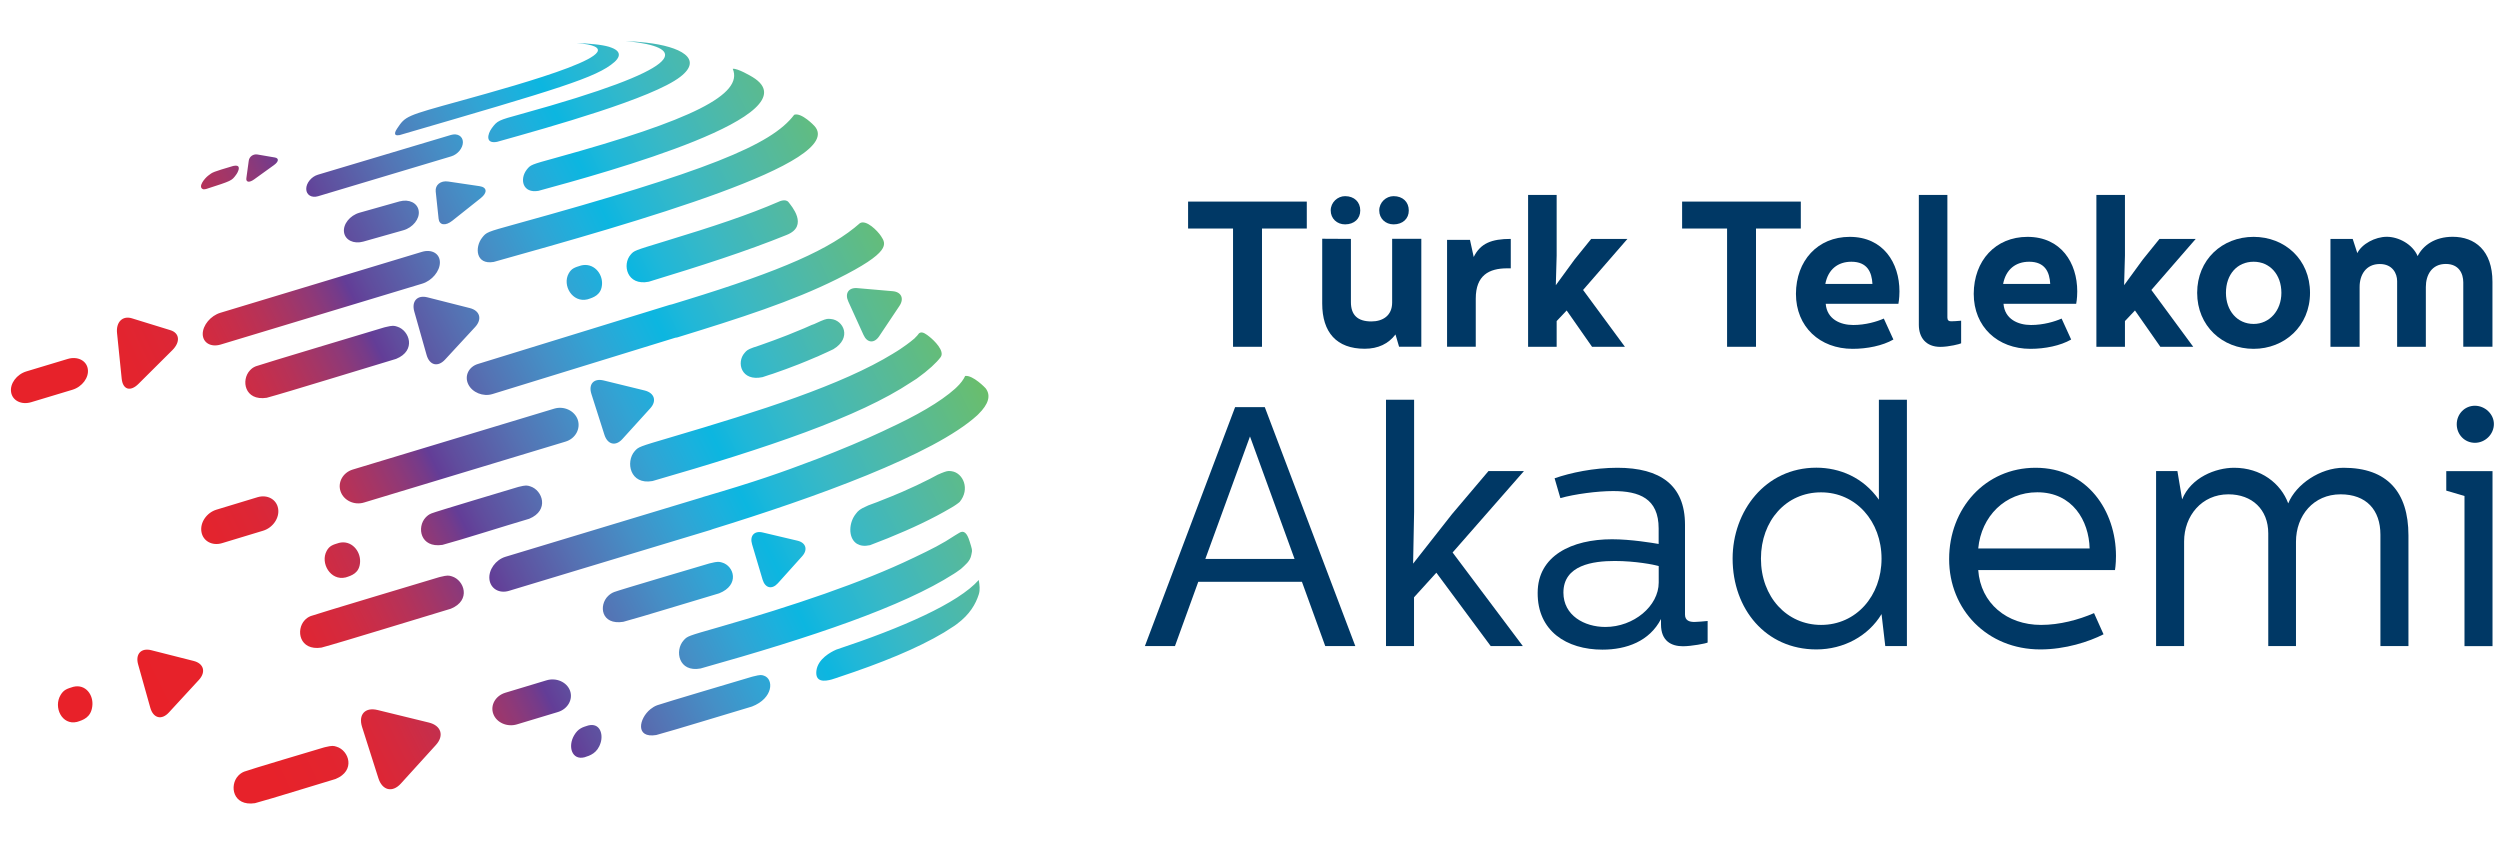<svg width="148" height="50" viewBox="0 0 148 50" fill="none" xmlns="http://www.w3.org/2000/svg">
<path d="M26.754 34.121C26.569 34.066 26.502 34.044 26.064 34.153L25.992 34.171C25.582 34.294 18.611 36.383 18.386 36.474C18.224 36.542 18.129 36.62 18.039 36.715C17.502 37.285 17.719 38.539 19.031 38.338C20.203 38.024 25.127 36.501 26.691 36.036C27.904 35.539 27.485 34.345 26.754 34.121ZM49.33 20.676C49.185 20.745 49.041 20.808 48.892 20.881C48.87 20.89 48.847 20.904 48.825 20.909C48.802 20.918 48.78 20.931 48.762 20.941H48.757C48.717 20.954 48.672 20.977 48.627 21C48.613 21.009 48.604 21.018 48.586 21.018C48.527 21.046 48.473 21.068 48.419 21.096C48.383 21.114 48.342 21.128 48.306 21.141C47.95 21.292 47.612 21.438 47.283 21.565C46.8 21.757 46.282 21.944 45.741 22.131C45.669 22.153 45.605 22.176 45.538 22.194C45.407 22.24 45.272 22.281 45.141 22.327C43.874 22.6 43.581 21.451 44.082 20.89C44.199 20.754 44.244 20.699 44.609 20.567L44.627 20.562C44.726 20.53 44.821 20.498 44.916 20.466C44.974 20.448 45.033 20.43 45.096 20.403C45.565 20.238 46.016 20.074 46.444 19.906C46.512 19.883 46.593 19.851 46.656 19.824C46.967 19.696 47.287 19.568 47.612 19.432C47.675 19.4 47.734 19.377 47.788 19.354C47.883 19.313 47.973 19.277 48.067 19.231L48.085 19.226C48.099 19.226 48.099 19.217 48.112 19.217C48.144 19.208 48.176 19.195 48.207 19.181C48.234 19.167 48.261 19.154 48.288 19.144C48.379 19.103 48.473 19.058 48.568 19.017L48.586 19.008C48.942 18.857 49.01 18.866 49.186 18.884C49.929 18.944 50.457 20.002 49.33 20.676ZM19.928 44.206C19.743 44.147 19.675 44.129 19.238 44.233L19.166 44.252C18.756 44.375 14.675 45.587 14.45 45.683C14.287 45.752 14.197 45.829 14.102 45.925C13.566 46.495 13.778 47.748 15.094 47.548C16.267 47.229 18.3 46.581 19.865 46.116C21.073 45.624 20.658 44.425 19.928 44.206ZM23.512 19.336C23.328 19.277 23.26 19.258 22.823 19.363L22.75 19.381C22.34 19.505 15.37 21.593 15.144 21.684C14.977 21.752 14.887 21.83 14.797 21.925C14.26 22.495 14.472 23.749 15.789 23.549C16.961 23.234 21.885 21.711 23.449 21.246C24.662 20.754 24.243 19.559 23.512 19.336ZM31.389 28.791C31.204 28.732 31.137 28.714 30.699 28.823L30.632 28.842C30.221 28.965 25.767 30.296 25.546 30.392C25.384 30.456 25.293 30.538 25.199 30.633C24.662 31.203 24.874 32.457 26.191 32.257C27.363 31.942 29.766 31.171 31.331 30.711C32.539 30.209 32.12 29.015 31.389 28.791ZM45.231 40.002C45.083 39.952 45.028 39.934 44.596 40.044L44.523 40.062C44.109 40.185 39.144 41.657 38.91 41.749C38.739 41.812 38.63 41.89 38.509 41.981C37.823 42.533 37.589 43.723 38.851 43.513C40.024 43.194 42.932 42.296 44.519 41.826C45.786 41.334 45.818 40.203 45.231 40.002ZM42.742 33.3C42.562 33.25 42.495 33.232 42.053 33.342L41.98 33.36C41.566 33.483 36.588 34.951 36.362 35.047C36.196 35.111 36.101 35.188 36.002 35.279C35.434 35.826 35.578 37.021 36.899 36.811C38.085 36.492 40.989 35.589 42.576 35.124C43.806 34.632 43.459 33.501 42.742 33.3ZM56.787 31.545C56.76 31.568 56.58 31.673 56.544 31.691C55.777 32.202 55.151 32.512 54.091 33.018L54.06 33.032C51.075 34.472 46.927 35.872 42.562 37.126C40.696 37.659 40.696 37.659 40.47 37.91C39.929 38.507 40.163 39.82 41.475 39.574C48.148 37.7 53.437 35.908 56.467 33.971C56.517 33.934 56.566 33.902 56.621 33.87C56.702 33.811 56.787 33.752 56.869 33.693H56.873C57.13 33.451 57.437 33.232 57.504 32.845C57.581 32.553 57.536 32.489 57.405 32.06C57.247 31.536 57.053 31.377 56.787 31.545ZM56.81 29.717C56.747 29.767 56.684 29.822 56.612 29.867C56.571 29.895 56.526 29.927 56.476 29.959L56.463 29.968C56.4 30.009 56.341 30.036 56.278 30.077C55.236 30.693 53.987 31.285 52.567 31.86C52.224 31.997 51.868 32.138 51.503 32.275C51.169 32.348 50.931 32.307 50.741 32.197L50.673 32.152C50.205 31.791 50.25 30.925 50.673 30.41C50.737 30.328 50.786 30.264 50.867 30.205C50.967 30.127 51.111 30.045 51.404 29.918C51.589 29.849 51.774 29.781 51.959 29.712C51.999 29.699 52.044 29.68 52.08 29.662C52.54 29.485 52.986 29.302 53.419 29.115L53.46 29.097C54.014 28.855 54.542 28.609 55.038 28.354C55.196 28.272 55.354 28.19 55.511 28.103C55.872 27.944 56.03 27.889 56.156 27.884C56.219 27.88 56.278 27.889 56.346 27.898C57.013 27.998 57.446 28.956 56.81 29.717ZM55.687 21.141C55.453 21.46 54.975 21.912 54.267 22.418C54.213 22.454 53.983 22.596 53.933 22.632C50.845 24.684 45.488 26.498 38.63 28.477C37.287 28.723 37.025 27.337 37.571 26.712C37.801 26.453 37.801 26.453 39.717 25.887C44.988 24.333 49.844 22.792 52.874 20.931L52.892 20.918C53.027 20.836 53.167 20.754 53.293 20.667C53.419 20.585 53.537 20.494 53.658 20.412C53.825 20.289 53.983 20.17 54.118 20.052L54.168 20.006L54.181 19.988C54.267 19.906 54.344 19.824 54.402 19.737L54.443 19.71C54.614 19.605 54.858 19.805 55.015 19.928C55.295 20.147 55.949 20.781 55.687 21.141ZM20.072 32.138C19.693 32.252 19.504 32.311 19.337 32.617C18.95 33.332 19.563 34.399 20.46 34.185C20.812 34.076 21.29 33.93 21.317 33.264C21.348 32.608 20.794 31.96 20.072 32.138ZM4.341 40.659C3.967 40.773 3.773 40.832 3.588 41.142C3.151 41.867 3.665 42.952 4.557 42.738C4.909 42.629 5.387 42.483 5.464 41.808C5.549 41.142 5.067 40.481 4.341 40.659ZM57.942 34.335C56.729 35.703 53.419 37.162 49.483 38.466L49.479 38.471C49.213 38.589 48.406 38.999 48.329 39.724C48.261 40.39 48.793 40.349 49.253 40.221L49.276 40.212C49.388 40.176 49.497 40.144 49.605 40.107L49.623 40.098L49.636 40.094C52.202 39.246 54.317 38.379 55.881 37.445C56.084 37.322 56.282 37.194 56.467 37.071L56.535 37.025C56.571 37.002 56.612 36.971 56.652 36.939C57.414 36.373 57.761 35.758 57.942 35.193C58.032 34.919 57.991 34.632 57.942 34.335ZM13.805 9.825C12.592 10.186 12.592 10.186 12.317 10.404C12.123 10.555 11.672 11.084 12.037 11.207C12.101 11.211 12.173 11.198 12.218 11.184C13.715 10.701 13.715 10.701 13.967 10.359C14.048 10.254 14.107 10.122 14.125 10.053C14.206 9.743 13.918 9.807 13.805 9.825ZM36.214 2.827C36.164 2.804 36.11 2.786 36.047 2.768C35.844 2.709 35.569 2.658 35.217 2.622C34.812 2.576 34.383 2.554 34.14 2.549C38.369 2.896 30.866 4.97 27.268 5.968C24.008 6.867 24.008 6.867 23.503 7.619C23.431 7.728 23.215 8.084 23.657 7.997C33.085 5.248 35.321 4.596 36.376 3.671C36.588 3.484 36.904 3.092 36.214 2.827ZM34.821 42.948C34.478 43.053 34.225 43.13 33.991 43.527C33.599 44.192 33.856 45.022 34.604 44.831C34.929 44.73 35.371 44.589 35.56 43.964C35.718 43.449 35.51 42.774 34.821 42.948ZM57.928 24.511L57.91 24.529L57.856 24.583C55.3 26.918 48.225 29.462 42.188 31.326C42.147 31.345 42.107 31.358 42.066 31.372L30.131 34.978C29.55 35.156 29.031 34.842 28.973 34.29C28.914 33.738 29.338 33.141 29.919 32.963L41.606 29.43V29.425C44.717 28.518 46.273 27.966 48.243 27.219L48.284 27.205C49.848 26.599 51.16 26.047 52.256 25.532C52.342 25.491 52.423 25.454 52.504 25.413C54.24 24.615 55.66 23.804 56.548 23.006L56.602 22.951L56.625 22.933C56.869 22.701 57.04 22.473 57.139 22.254C57.608 22.203 58.338 22.97 58.347 22.983C58.686 23.421 58.505 23.941 57.928 24.511ZM48.216 7.459C48.212 7.45 47.45 6.643 47.017 6.794C45.673 8.59 41.823 10.145 30.497 13.272C28.801 13.742 28.801 13.742 28.535 14.079C28.102 14.64 28.157 15.693 29.23 15.506C37.571 13.172 50.164 9.611 48.216 7.459ZM34.401 15.716C34.027 15.83 33.833 15.889 33.666 16.19C33.274 16.892 33.883 17.941 34.78 17.722C35.127 17.613 35.609 17.467 35.641 16.815C35.673 16.172 35.127 15.538 34.401 15.716ZM46.692 11.982C46.512 11.731 46.102 11.941 46.102 11.941C44.325 12.711 42.296 13.391 39.311 14.298C37.544 14.836 37.544 14.836 37.336 15.073C36.818 15.661 37.111 16.938 38.41 16.678C41.507 15.734 44.167 14.882 46.575 13.906C47.91 13.372 46.818 12.155 46.692 11.982ZM52.157 13.979C51.95 13.664 51.291 12.994 50.912 13.208C49.181 14.74 46.286 16.021 40.596 17.767L39.78 18.018C39.735 18.027 39.685 18.037 39.64 18.05L28.292 21.547C27.742 21.716 27.485 22.258 27.719 22.746C27.954 23.234 28.598 23.498 29.148 23.33L39.983 19.992C40.015 19.988 40.046 19.983 40.082 19.979C43.82 18.83 46.891 17.845 49.546 16.523C52.775 14.918 52.459 14.444 52.157 13.979ZM44.555 4.564C44.465 4.509 43.667 4.035 43.378 4.072C44.023 5.585 41.002 7.108 32.936 9.333C31.416 9.752 31.416 9.752 31.182 10.044C30.749 10.605 30.938 11.462 31.876 11.298C35.93 10.195 48.239 6.807 44.555 4.564ZM38.261 2.526C38.067 2.503 37.85 2.485 37.652 2.467C37.404 2.449 37.179 2.435 37.034 2.43C37.314 2.458 37.575 2.49 37.823 2.526C40.398 2.927 40.786 4.008 30.844 6.753C29.496 7.122 29.446 7.14 29.112 7.591C28.851 7.952 28.729 8.526 29.423 8.398C32.643 7.496 38.639 5.818 40.276 4.546C41.669 3.47 40.267 2.754 38.261 2.526ZM12.001 19.773C12.006 20.289 12.479 20.571 13.061 20.398L24.996 16.792C25.573 16.619 26.046 16.049 26.042 15.534C26.042 15.014 25.564 14.736 24.982 14.909L13.052 18.515C12.47 18.688 12.001 19.254 12.001 19.773ZM18.129 11.189C18.133 11.54 18.449 11.731 18.828 11.617L26.714 9.256C27.097 9.142 27.408 8.763 27.404 8.412C27.399 8.066 27.083 7.874 26.7 7.988L18.814 10.345C18.436 10.459 18.124 10.838 18.129 11.189ZM20.162 29.092C20.347 29.63 20.974 29.927 21.551 29.749L33.481 26.143C34.063 25.969 34.383 25.386 34.203 24.848C34.018 24.314 33.391 24.018 32.814 24.191L20.879 27.798C20.302 27.975 19.977 28.554 20.162 29.092ZM11.925 31.486C12.015 32.033 12.56 32.329 13.142 32.156L15.577 31.418C16.154 31.244 16.56 30.656 16.465 30.109C16.375 29.562 15.829 29.261 15.248 29.434L12.813 30.173C12.231 30.351 11.83 30.939 11.925 31.486ZM0.657 23.216C0.734 23.717 1.27 23.986 1.852 23.808L4.287 23.074C4.864 22.901 5.279 22.345 5.198 21.843C5.121 21.342 4.584 21.073 4.003 21.251L1.568 21.985C0.986 22.158 0.576 22.714 0.657 23.216ZM20.365 13.742C20.428 14.211 20.938 14.462 21.506 14.303L23.878 13.632C24.441 13.473 24.856 12.958 24.788 12.488C24.725 12.018 24.216 11.768 23.652 11.923L21.28 12.593C20.712 12.757 20.302 13.272 20.365 13.742ZM33.747 40.892C33.558 40.376 32.931 40.098 32.35 40.276L29.915 41.01C29.333 41.188 29.013 41.749 29.203 42.264C29.392 42.779 30.019 43.057 30.6 42.884L33.035 42.15C33.612 41.972 33.932 41.407 33.747 40.892ZM10.207 20.726C10.689 20.243 10.635 19.714 10.085 19.546L7.804 18.843C7.254 18.675 6.861 19.067 6.929 19.719L7.204 22.418C7.272 23.07 7.718 23.206 8.2 22.723L10.207 20.726C10.689 20.243 10.635 19.714 10.085 19.546L7.804 18.843C7.254 18.675 6.861 19.067 6.929 19.719L7.204 22.418C7.272 23.07 7.718 23.206 8.2 22.723L10.207 20.726ZM28.129 19.359C28.558 18.894 28.413 18.387 27.809 18.237L25.307 17.603C24.703 17.448 24.351 17.831 24.527 18.447L25.253 21.009C25.424 21.625 25.92 21.752 26.348 21.287L28.129 19.359C28.558 18.894 28.413 18.387 27.809 18.237L25.307 17.603C24.703 17.448 24.351 17.831 24.527 18.447L25.253 21.009C25.424 21.625 25.92 21.752 26.348 21.287L28.129 19.359ZM28.463 11.727C28.869 11.403 28.837 11.084 28.386 11.02L26.533 10.746C26.087 10.678 25.753 10.947 25.794 11.335L25.965 12.948C26.006 13.336 26.371 13.391 26.777 13.067L28.463 11.727C28.869 11.403 28.837 11.084 28.386 11.02L26.533 10.746C26.087 10.678 25.753 10.947 25.794 11.335L25.965 12.948C26.006 13.336 26.371 13.391 26.777 13.067L28.463 11.727ZM16.217 9.775C16.501 9.57 16.528 9.37 16.276 9.324L15.239 9.146C14.991 9.105 14.756 9.269 14.725 9.52L14.585 10.546C14.549 10.792 14.756 10.828 15.04 10.623L16.217 9.775C16.501 9.57 16.528 9.37 16.276 9.324L15.239 9.146C14.991 9.105 14.756 9.269 14.725 9.52L14.585 10.546C14.549 10.792 14.756 10.828 15.04 10.623L16.217 9.775ZM11.776 40.249C12.204 39.784 12.065 39.278 11.46 39.127L8.958 38.493C8.354 38.338 8.002 38.721 8.178 39.337L8.899 41.904C9.075 42.519 9.567 42.647 9.995 42.182L11.776 40.249C12.204 39.784 12.065 39.278 11.46 39.127L8.958 38.493C8.354 38.338 8.002 38.721 8.178 39.337L8.899 41.904C9.075 42.519 9.567 42.647 9.995 42.182L11.776 40.249ZM25.807 44.101C26.308 43.55 26.119 42.952 25.384 42.774L22.345 42.031C21.61 41.853 21.204 42.305 21.434 43.034L22.399 46.066C22.629 46.796 23.228 46.941 23.729 46.39L25.807 44.101C26.308 43.55 26.119 42.952 25.384 42.774L22.345 42.031C21.61 41.853 21.204 42.305 21.434 43.034L22.399 46.066C22.629 46.796 23.228 46.941 23.729 46.39L25.807 44.101ZM38.495 24.173C38.896 23.735 38.743 23.257 38.157 23.115L35.736 22.523C35.15 22.381 34.825 22.741 35.01 23.32L35.781 25.737C35.966 26.32 36.444 26.434 36.84 25.997L38.495 24.173C38.896 23.735 38.743 23.257 38.157 23.115L35.736 22.523C35.15 22.381 34.825 22.741 35.01 23.32L35.781 25.737C35.966 26.32 36.444 26.434 36.84 25.997L38.495 24.173ZM53.248 18.109C53.537 17.676 53.361 17.284 52.851 17.239L50.746 17.056C50.236 17.015 50.002 17.371 50.218 17.845L51.12 19.828C51.336 20.307 51.751 20.343 52.044 19.91L53.248 18.109C53.537 17.676 53.361 17.284 52.851 17.239L50.746 17.056C50.236 17.015 50.002 17.371 50.218 17.845L51.12 19.828C51.336 20.307 51.751 20.343 52.044 19.91L53.248 18.109ZM47.49 32.927C47.837 32.539 47.711 32.129 47.215 32.01L45.15 31.522C44.654 31.404 44.37 31.723 44.523 32.224L45.146 34.317C45.299 34.819 45.7 34.914 46.047 34.532L47.49 32.927C47.837 32.539 47.711 32.129 47.215 32.01L45.15 31.522C44.654 31.404 44.37 31.723 44.523 32.224L45.146 34.317C45.299 34.819 45.7 34.914 46.047 34.532L47.49 32.927Z" fill="url(#paint0_linear_407_10253)"/>
<path d="M74.876 24.104L80.235 38.249H78.455L77.074 34.441H70.938L69.557 38.249H67.777L73.118 24.104H74.876ZM71.356 33.089H76.638L73.999 25.837L71.356 33.089Z" fill="#003865"/>
<path d="M83.715 23.665V30.299L83.656 33.367L85.958 30.437L88.116 27.889H90.216L85.994 32.708L90.153 38.249H88.251L85.032 33.904L83.71 35.36V38.249H82.051V23.665H83.715Z" fill="#003865"/>
<path d="M95.751 27.692C98.291 27.692 99.752 28.726 99.752 31.06V36.381C99.752 36.739 100.013 36.82 100.314 36.82C100.512 36.82 100.876 36.78 101.092 36.762V38.038C100.993 38.096 100.134 38.258 99.63 38.258C98.952 38.258 98.331 37.958 98.331 36.963V36.645C97.652 37.962 96.29 38.459 94.869 38.459C92.729 38.459 91.012 37.344 91.03 35.091C91.03 32.901 93.048 31.924 95.431 31.924C96.551 31.924 97.85 32.144 98.192 32.202V31.284C98.192 29.51 97.05 29.071 95.494 29.071C94.573 29.071 93.215 29.25 92.374 29.488L92.032 28.314C92.972 27.987 94.352 27.692 95.751 27.692ZM95.593 33.21C94.312 33.21 92.554 33.447 92.554 35.082C92.554 36.435 93.795 37.116 95.036 37.116C96.717 37.116 98.196 35.879 98.196 34.486V33.51C97.931 33.429 96.811 33.21 95.593 33.21Z" fill="#003865"/>
<path d="M112.889 23.665V38.249H111.608L111.387 36.354C110.609 37.649 109.148 38.446 107.53 38.446C104.531 38.446 102.571 36.054 102.571 33.067C102.571 30.276 104.49 27.687 107.53 27.687C108.91 27.687 110.308 28.265 111.23 29.582V23.665H112.889ZM104.248 33.071C104.248 35.342 105.785 36.995 107.808 36.995C109.886 36.995 111.387 35.279 111.387 33.071C111.387 30.863 109.868 29.147 107.808 29.147C105.749 29.143 104.248 30.818 104.248 33.071Z" fill="#003865"/>
<path d="M120.505 27.692C123.585 27.692 125.266 30.262 125.266 32.91C125.266 33.407 125.208 33.747 125.208 33.747H117.111C117.25 35.718 118.81 36.995 120.829 36.995C121.93 36.995 123.05 36.694 123.967 36.296L124.529 37.55C123.67 37.989 122.268 38.446 120.788 38.446C117.628 38.446 115.389 36.076 115.389 33.107C115.384 30.101 117.524 27.692 120.505 27.692ZM123.706 32.471C123.666 30.818 122.686 29.143 120.609 29.143C118.707 29.143 117.291 30.558 117.111 32.471H123.706Z" fill="#003865"/>
<path d="M128.903 27.889L129.182 29.564C129.704 28.269 131.16 27.692 132.262 27.692C133.84 27.692 135.022 28.61 135.463 29.801C135.922 28.663 137.365 27.692 138.741 27.692C141.321 27.692 142.58 29.125 142.58 31.696V38.249H140.921V31.655C140.921 30.182 140.08 29.264 138.561 29.264C136.96 29.264 135.922 30.518 135.922 32.072V38.249H134.281V31.575C134.281 30.16 133.323 29.264 131.92 29.264C130.342 29.264 129.299 30.54 129.299 32.054V38.249H127.64V27.889H128.903Z" fill="#003865"/>
<path d="M147.557 27.89V38.25H145.898V29.363L144.819 29.045V27.89H147.557ZM147.638 25.099C147.638 25.717 147.116 26.214 146.518 26.214C145.898 26.214 145.439 25.717 145.439 25.117C145.439 24.521 145.898 24.02 146.518 24.02C147.121 24.024 147.638 24.521 147.638 25.099Z" fill="#003865"/>
<path d="M77.362 11.934V13.529H74.71V20.53H72.996V13.529H70.335V11.934H77.362Z" fill="#003865"/>
<path d="M79.974 14.143V17.887C79.974 18.635 80.356 19.029 81.183 19.029C81.862 19.029 82.415 18.685 82.415 17.91V14.138H84.142V20.526H82.825L82.613 19.8C82.195 20.351 81.588 20.646 80.788 20.646C79.124 20.646 78.275 19.674 78.275 17.968V14.134L79.974 14.143ZM79.628 13.283C79.147 13.283 78.778 12.938 78.778 12.459C78.778 11.979 79.187 11.612 79.628 11.612C80.172 11.612 80.527 11.957 80.527 12.459C80.531 12.942 80.172 13.283 79.628 13.283ZM82.501 13.283C82.02 13.283 81.651 12.938 81.651 12.459C81.651 11.979 82.056 11.612 82.501 11.612C83.045 11.612 83.4 11.957 83.4 12.459C83.404 12.942 83.045 13.283 82.501 13.283Z" fill="#003865"/>
<path d="M87.024 14.206L87.244 15.214C87.64 14.403 88.305 14.143 89.438 14.143V15.885C89.366 15.885 89.303 15.885 89.227 15.885C88.143 15.885 87.365 16.302 87.365 17.677V20.526H85.666V14.201H87.024V14.206Z" fill="#003865"/>
<path d="M92.154 11.54V15.128L92.104 16.884L93.215 15.361L94.199 14.143H96.344L93.718 17.166L96.195 20.53H94.249L92.747 18.38L92.154 19.007V20.53H90.463V11.54H92.154Z" fill="#003865"/>
<path d="M106.608 11.934V13.529H103.955V20.53H102.243V13.529H99.581V11.934H106.608Z" fill="#003865"/>
<path d="M109.503 14.022C111.486 14.022 112.448 15.558 112.448 17.251C112.448 17.681 112.385 17.986 112.385 17.986H108.083C108.155 18.895 108.946 19.24 109.71 19.24C110.439 19.24 111.104 19.043 111.522 18.859L112.089 20.1C111.45 20.467 110.537 20.651 109.674 20.651C107.736 20.651 106.32 19.347 106.32 17.395C106.325 15.433 107.606 14.022 109.503 14.022ZM110.848 16.808C110.812 16.109 110.542 15.495 109.602 15.495C108.802 15.495 108.222 15.948 108.06 16.808H110.848Z" fill="#003865"/>
<path d="M115.285 11.54V18.801C115.285 18.962 115.37 19.021 115.505 19.021C115.676 19.021 115.838 19.007 116.099 18.985V20.324C116.049 20.36 115.384 20.535 114.867 20.535C114.017 20.535 113.595 19.984 113.595 19.231V11.54H115.285Z" fill="#003865"/>
<path d="M120.028 14.022C122.011 14.022 122.973 15.558 122.973 17.251C122.973 17.681 122.91 17.986 122.91 17.986H118.608C118.679 18.895 119.471 19.24 120.235 19.24C120.963 19.24 121.629 19.043 122.047 18.859L122.613 20.1C121.975 20.467 121.062 20.651 120.199 20.651C118.261 20.651 116.845 19.347 116.845 17.395C116.85 15.433 118.131 14.022 120.028 14.022ZM121.373 16.808C121.337 16.109 121.067 15.495 120.127 15.495C119.327 15.495 118.747 15.948 118.585 16.808H121.373Z" fill="#003865"/>
<path d="M125.797 11.54V15.128L125.747 16.884L126.858 15.361L127.842 14.143H129.987L127.361 17.166L129.839 20.53H127.892L126.39 18.38L125.797 19.007V20.53H124.106V11.54H125.797Z" fill="#003865"/>
<path d="M133.413 14.022C135.261 14.022 136.753 15.361 136.753 17.336C136.753 19.303 135.247 20.651 133.413 20.651C131.565 20.651 130.072 19.298 130.072 17.336C130.072 15.374 131.551 14.022 133.413 14.022ZM131.776 17.336C131.776 18.393 132.442 19.177 133.417 19.177C134.352 19.177 135.058 18.389 135.058 17.336C135.058 16.243 134.366 15.495 133.417 15.495C132.442 15.495 131.776 16.243 131.776 17.336Z" fill="#003865"/>
<path d="M139.28 14.143L139.55 14.976V14.99C139.82 14.439 140.611 14.018 141.299 14.018C142 14.018 142.827 14.461 143.124 15.16C143.443 14.533 144.136 14.018 145.197 14.018C146.514 14.018 147.553 14.829 147.553 16.683V20.526H145.826V16.719C145.826 16.19 145.565 15.626 144.792 15.626C143.965 15.626 143.61 16.275 143.61 16.992V20.53H141.91V16.638C141.91 16.195 141.64 15.63 140.885 15.63C140.058 15.63 139.689 16.28 139.689 16.983V20.53H137.963V14.143H139.28Z" fill="#003865"/>
<defs>
<linearGradient id="paint0_linear_407_10253" x1="66.451" y1="7.798" x2="0.663" y2="39.879" gradientUnits="userSpaceOnUse">
<stop offset="0.165" stop-color="#70C056"/>
<stop offset="0.201" stop-color="#67BD73"/>
<stop offset="0.275" stop-color="#52B9A2"/>
<stop offset="0.336" stop-color="#3AB8C4"/>
<stop offset="0.382" stop-color="#20B7D8"/>
<stop offset="0.406" stop-color="#0CB6E0"/>
<stop offset="0.426" stop-color="#1BB1DD"/>
<stop offset="0.459" stop-color="#31A4D4"/>
<stop offset="0.5" stop-color="#458FC6"/>
<stop offset="0.548" stop-color="#5572B3"/>
<stop offset="0.602" stop-color="#604C9D"/>
<stop offset="0.618" stop-color="#633D97"/>
<stop offset="0.628" stop-color="#753B8A"/>
<stop offset="0.647" stop-color="#8E3978"/>
<stop offset="0.668" stop-color="#A33667"/>
<stop offset="0.69" stop-color="#B63258"/>
<stop offset="0.714" stop-color="#C62E4B"/>
<stop offset="0.74" stop-color="#D32A3F"/>
<stop offset="0.769" stop-color="#DD2635"/>
<stop offset="0.804" stop-color="#E3242E"/>
<stop offset="0.849" stop-color="#E7222A"/>
<stop offset="0.942" stop-color="#E82129"/>
</linearGradient>
</defs>
</svg>
